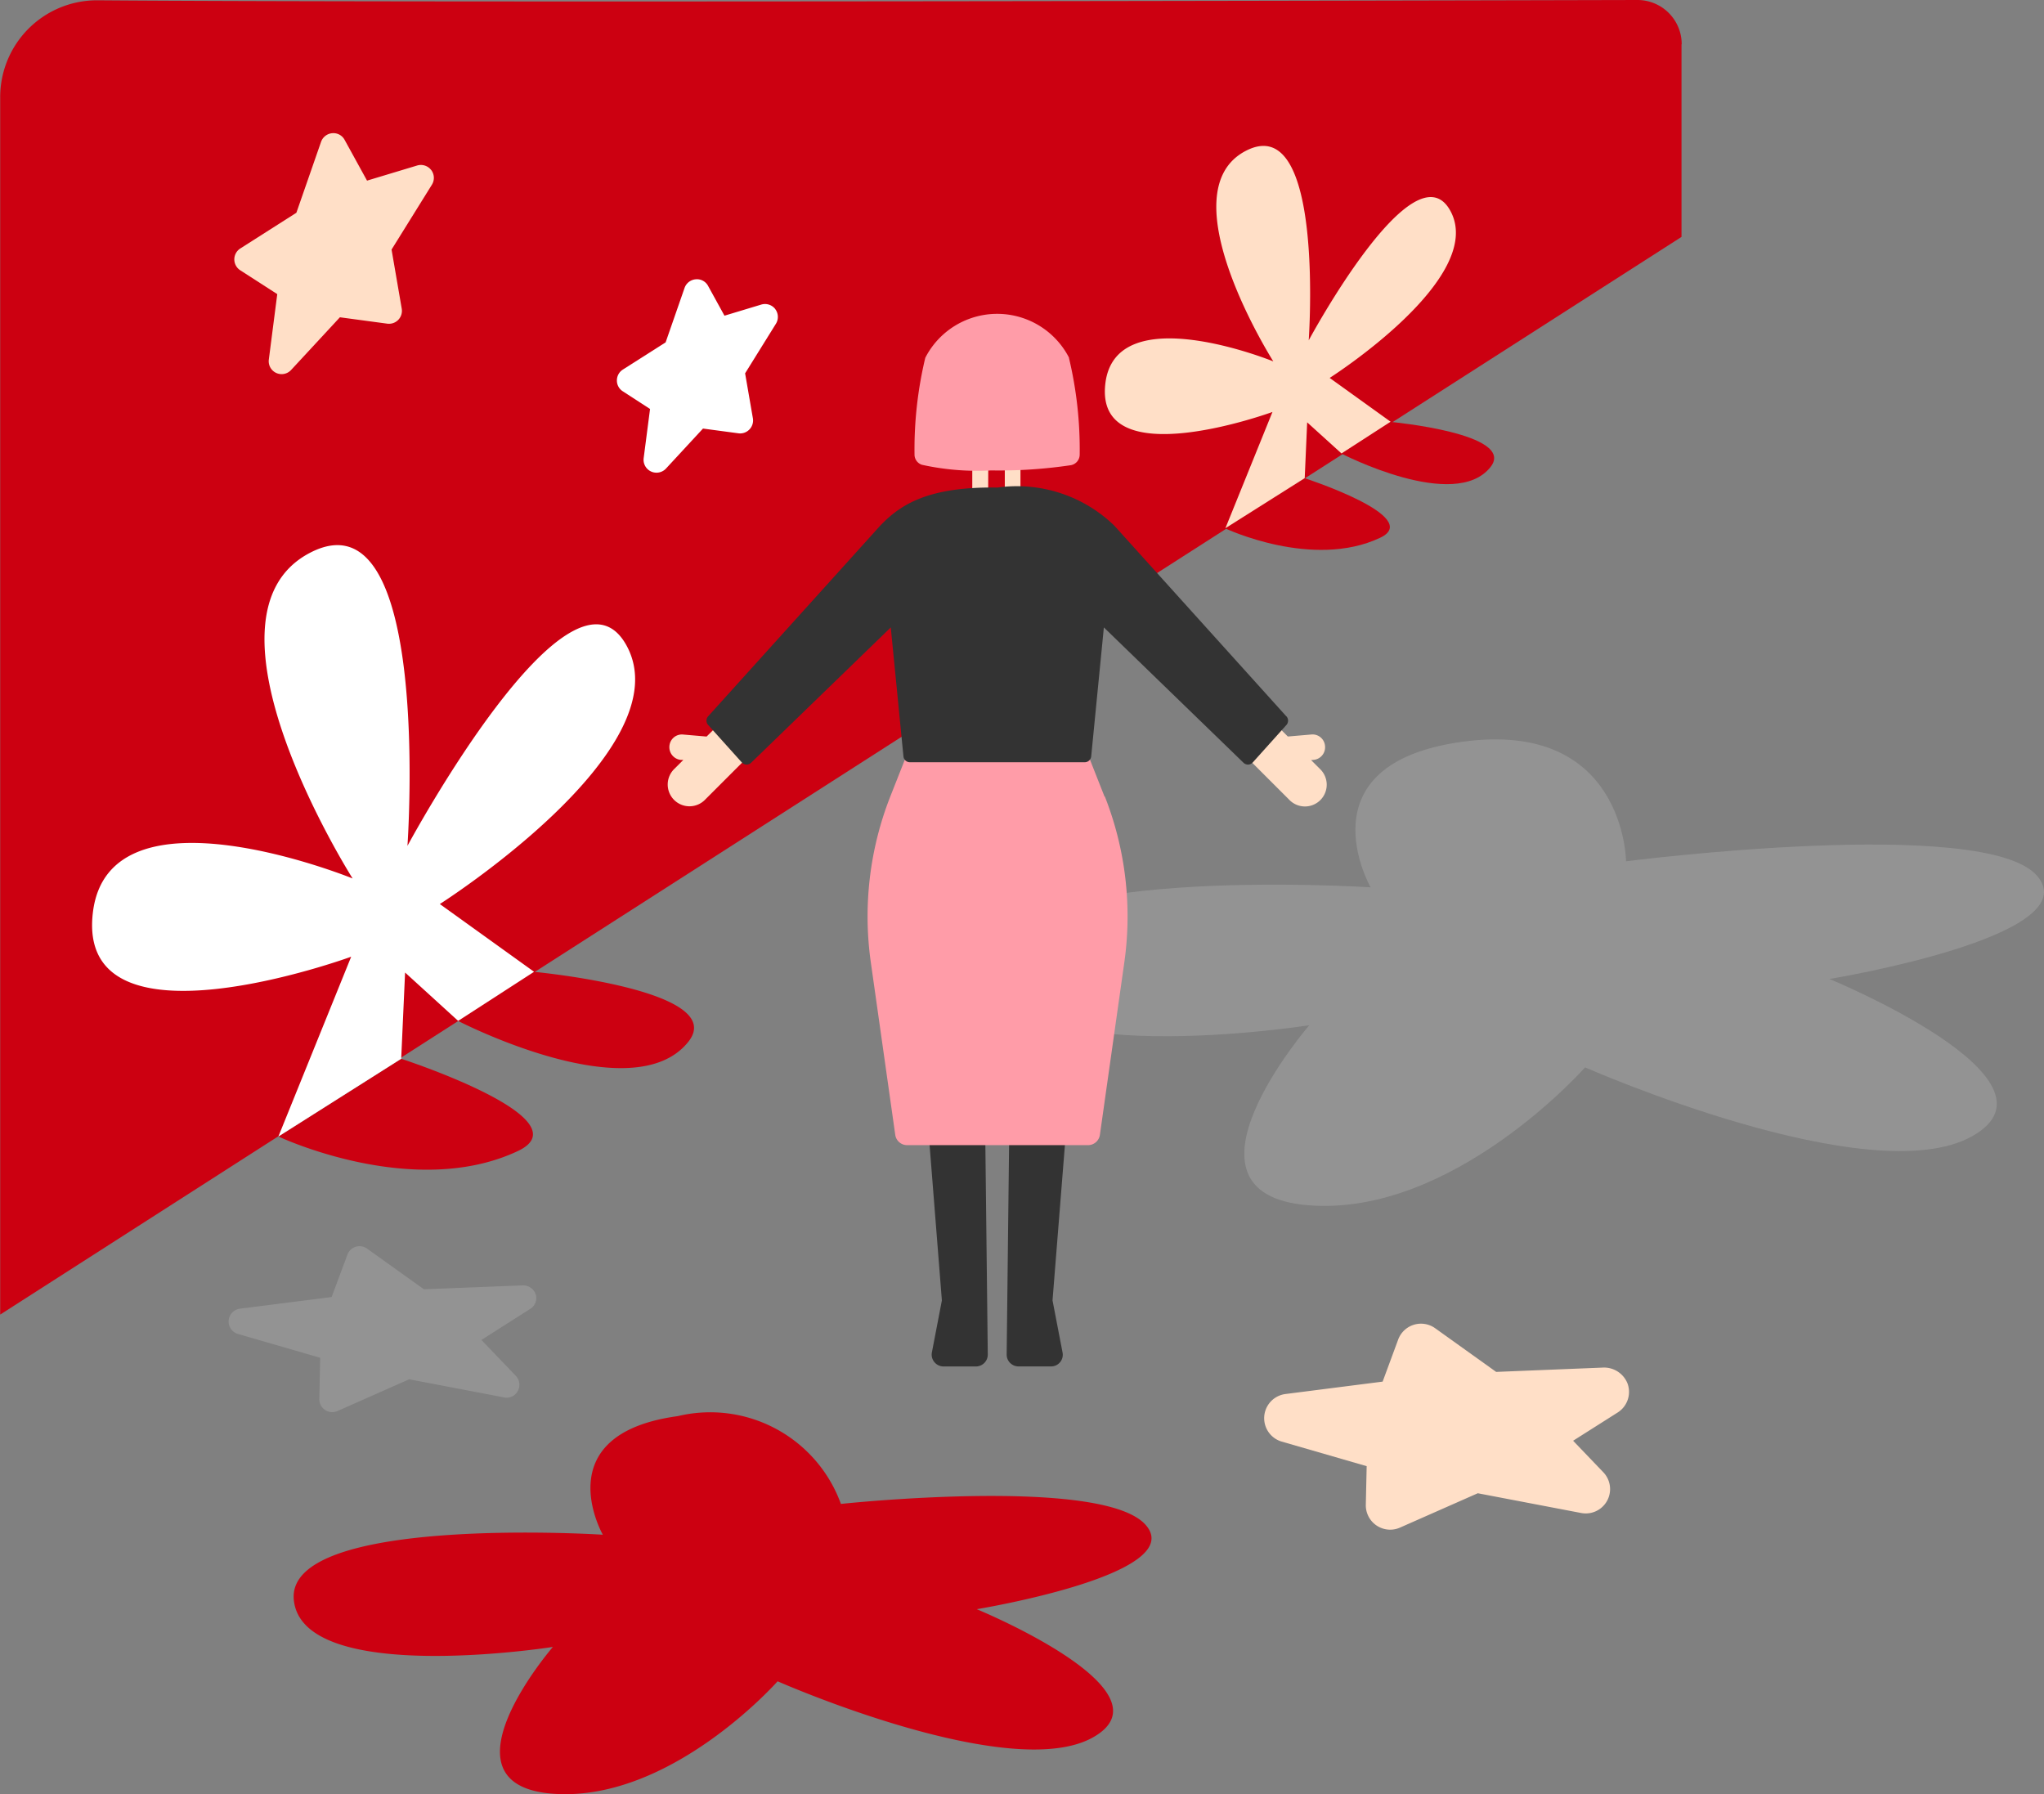 <svg xmlns="http://www.w3.org/2000/svg" width="52.593" height="46.158"><rect width="100%" height="100%" fill="#808080" stroke="none"/><path d="M41.838 22.159s9.236-1.183 10.577.374-5.342 2.654-5.342 2.654 6.286 2.585 3.667 4.048-9.955-1.774-9.955-1.774-3.395 3.845-7.119 3.548.023-4.632.023-4.632-7.886 1.243-8.181-1.479 9.758-2.069 9.758-2.069-1.812-3.176 2.366-3.746 4.207 3.076 4.207 3.076" fill="#939393"/><path d="M43.266 1.139v4.956L.005 33.821V2.5A2.49 2.49 0 012.515.008C10.767.073 36.405.014 42.13 0a1.138 1.138 0 011.141 1.139M10.324 27.24s4.756 1.546 3 2.374c-2.691 1.266-6.159-.374-6.159-.374" fill="#c01"/><path d="M13.739 25.003s5.017.469 3.977 1.793c-1.419 1.805-5.931-.531-5.931-.531m9.858 12.427s6.748-.722 7.841.547-4.352 2.162-4.352 2.162 5.122 2.106 2.987 3.3-8.111-1.445-8.111-1.445-2.766 3.132-5.8 2.891.018-3.775.018-3.775-6.425 1.013-6.665-1.2 7.95-1.687 7.95-1.687-1.477-2.587 1.928-3.051a3.577 3.577 0 014.2 2.264" fill="#c01"/><path d="M41.888 35.624a.65.65 0 00-.624-.44l-2.767.112-1.569-1.123a.626.626 0 00-.952.29l-.4 1.083-2.5.319a.627.627 0 00-.1 1.223l2.189.633-.022.994a.627.627 0 00.627.64.622.622 0 00.254-.054l2-.883 2.66.508a.626.626 0 00.57-1.048l-.777-.811 1.147-.727a.627.627 0 00.263-.716" fill="#ffdfc7"/><path d="M13.784 33.303a.341.341 0 00-.331-.233l-2.546.1-1.462-1.046a.338.338 0 00-.29-.048.333.333 0 00-.214.2l-.408 1.094-2.362.3a.333.333 0 00-.051.649l2.119.614-.023 1.059a.332.332 0 00.333.339.34.34 0 00.134-.028l1.845-.817 2.441.466a.324.324 0 00.355-.167.334.334 0 00-.053-.389l-.884-.922 1.257-.8a.332.332 0 00.14-.379" fill="#939393"/><path d="M11.094 4.374a.334.334 0 00-.36-.116l-1.29.389-.577-1.049a.327.327 0 00-.319-.171.335.335 0 00-.287.222l-.635 1.825-1.445.92a.333.333 0 000 .559l.953.614-.217 1.684a.332.332 0 00.573.268l1.256-1.356 1.217.164a.333.333 0 00.374-.385l-.262-1.521 1.038-1.669a.333.333 0 00-.018-.378" fill="#ffdfc7"/><path d="M19.948 7.952a.333.333 0 00-.36-.116l-.947.286-.421-.765a.324.324 0 00-.32-.171.332.332 0 00-.286.222l-.487 1.4-1.1.7a.331.331 0 00-.154.28.327.327 0 00.153.28l.7.454-.164 1.264a.332.332 0 00.189.344.328.328 0 00.141.031.333.333 0 00.245-.107l.951-1.028.912.122a.33.33 0 00.284-.1.333.333 0 00.088-.287l-.2-1.156.793-1.276a.333.333 0 00-.019-.378M10.323 27.24l.1-2.219 1.365 1.244 1.954-1.263-2.425-1.743s6.251-3.976 4.809-6.642-5.642 5.145-5.642 5.145.651-9.192-2.511-7.538 1.1 8.377 1.1 8.377-6.279-2.558-6.684.883c-.438 3.724 6.647 1.13 6.647 1.13L7.163 29.24z" fill="#fff"/><path d="M33.572 12.303s3.075 1 1.937 1.534c-1.739.819-3.981-.242-3.981-.242m4.254-2.74s3.244.3 2.571 1.159c-.918 1.167-3.835-.343-3.835-.343" fill="#c01"/><path d="M33.571 12.301l.063-1.435.883.8 1.264-.816-1.568-1.127s4.041-2.57 3.108-4.294-3.647 3.327-3.647 3.327.422-5.943-1.623-4.873.712 5.415.712 5.415-4.06-1.655-4.322.571c-.283 2.407 4.3.73 4.3.73L31.53 13.59zM20.074 17.86a.56.56 0 00-.792 0l-1.1 1.089h-.012l-.592-.051a.322.322 0 00-.354.3.328.328 0 00.3.353h.058l-.224.224a.56.56 0 10.792.791l1.413-1.413c.219-.219.729-1.073.51-1.292m11.683.498a.56.56 0 01.792 0l.588.589h.013l.592-.051a.322.322 0 01.353.3.325.325 0 01-.3.353l-.059.006.224.223a.56.56 0 11-.791.792l-1.414-1.413a.56.56 0 010-.792" fill="#ffdfc7"/><path d="M27.586 27.138a.306.306 0 00-.092-.244.32.32 0 00-.245-.084l-.987.107a.305.305 0 00-.272.3l-.088 7.63a.3.3 0 00.088.217.306.306 0 00.217.091h.832a.3.3 0 00.3-.363l-.257-1.336zm-2.527-.22l-.987-.108a.321.321 0 00-.245.085.3.3 0 00-.092.244l.5 6.319-.257 1.336a.3.3 0 00.065.251.306.306 0 00.235.111h.833a.306.306 0 00.305-.308l-.088-7.629a.305.305 0 00-.272-.3" fill="#333"/><path d="M28.42 20.494l-.647-1.639a.307.307 0 00-.287-.2h-3.645a.307.307 0 00-.287.2l-.647 1.639a8.43 8.43 0 00-.5 4.268l.628 4.434a.308.308 0 00.305.266h4.656a.308.308 0 00.305-.266l.628-4.434a8.429 8.429 0 00-.5-4.268" fill="#ff9ca8"/><path d="M26.054 14.068h-.837a.2.2 0 01-.2-.2v-1.839a1.572 1.572 0 01-.989-1.39v-.782a.2.2 0 01.086-.165l1.163-.815a.2.2 0 01.281.049 2.241 2.241 0 00.657.606 1.843 1.843 0 00.879.124.2.2 0 01.225.209l-.034.775a1.628 1.628 0 01-1.028 1.384v1.844a.2.2 0 01-.2.2m-.635-.4h.432v-1.776a.2.2 0 01.131-.19 1.286 1.286 0 00.9-1.076l.024-.555a1.974 1.974 0 01-.872-.178 2.419 2.419 0 01-.677-.573l-.92.645v.67a1.229 1.229 0 00.856 1.071.2.2 0 01.133.19z" fill="#ffdfc7"/><path d="M33.101 18.433l-4.427-4.907a3.6 3.6 0 00-3.01-.982c-1.812-.029-2.511.455-3.02.985l-4.423 4.9a.166.166 0 000 .223l.866.963a.166.166 0 00.24.009l3.593-3.482.326 3.318a.167.167 0 00.165.151h4.5a.168.168 0 00.166-.151l.326-3.318 3.593 3.482a.17.17 0 00.115.047h.006a.167.167 0 00.118-.056l.865-.963a.167.167 0 000-.223" fill="#333"/><path d="M27.508 9.205a2.079 2.079 0 00-3.7 0 10.133 10.133 0 00-.277 2.491.276.276 0 00.191.262 6.619 6.619 0 001.781.145 12.531 12.531 0 002.052-.135.277.277 0 00.226-.272 10.132 10.132 0 00-.277-2.491" fill="#ff9ca8"/></svg>